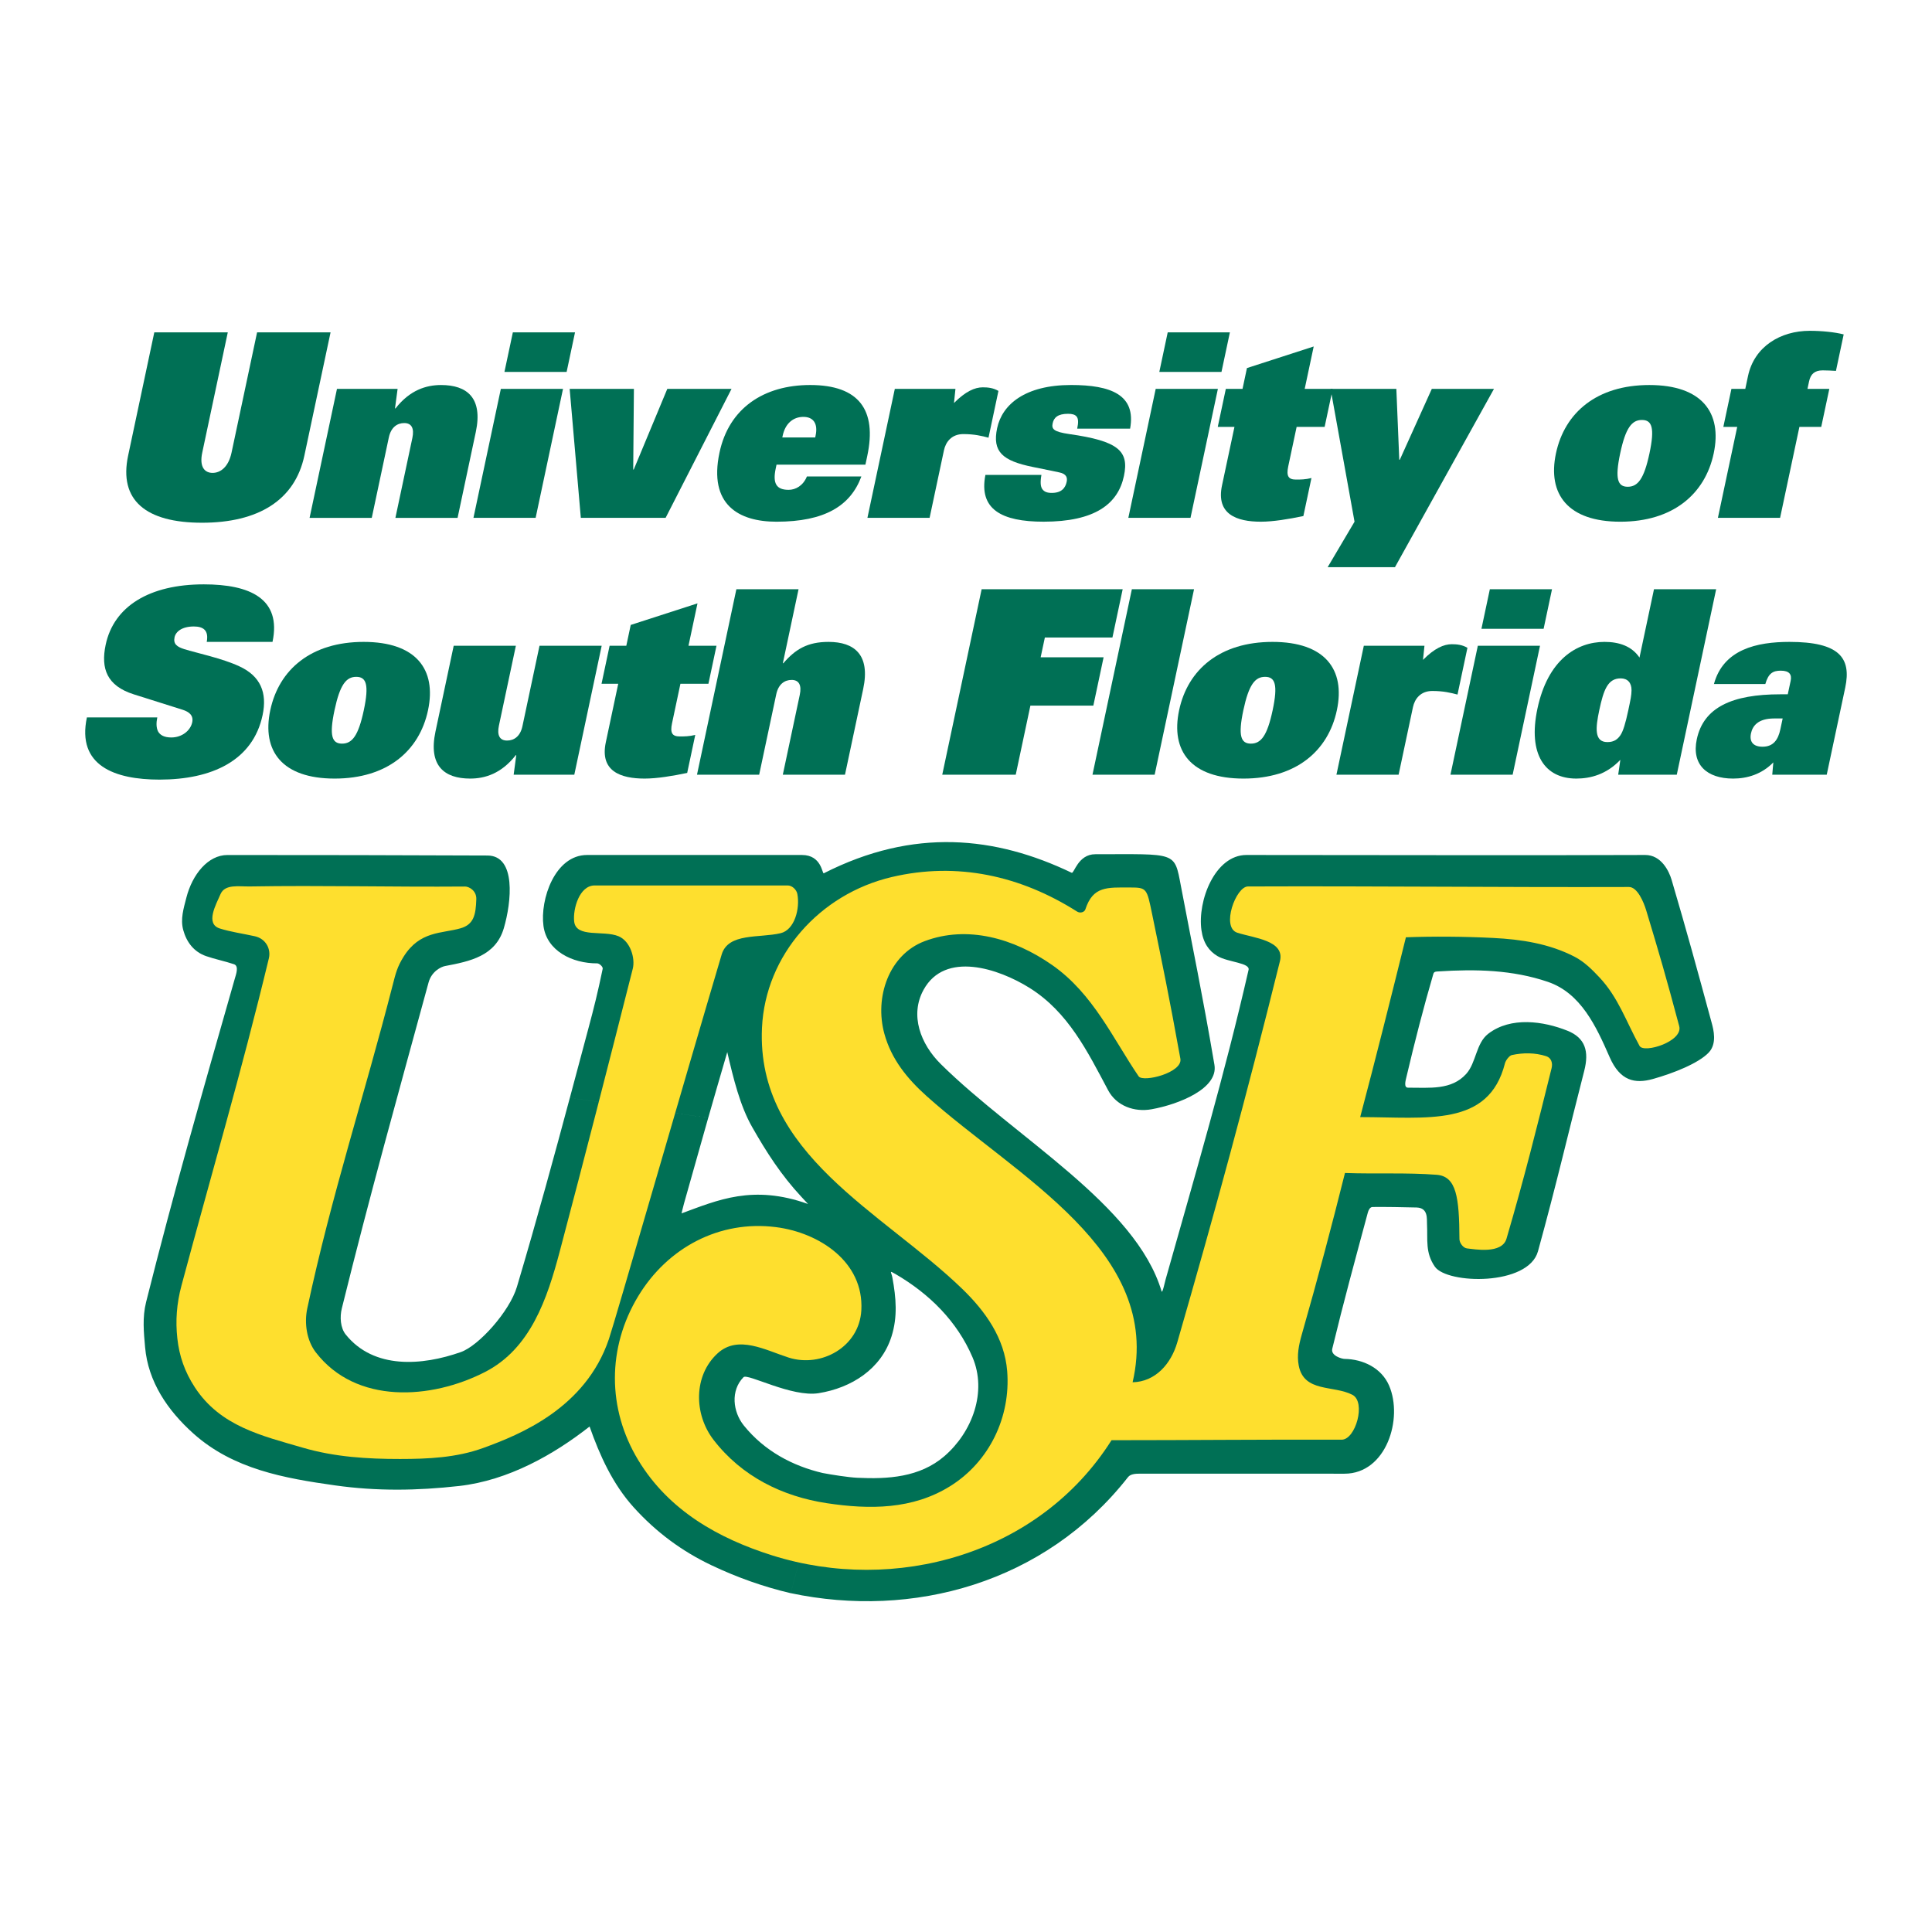 <?xml version="1.0" encoding="utf-8"?>
<!-- Generator: Adobe Illustrator 13.0.0, SVG Export Plug-In . SVG Version: 6.00 Build 14948)  -->
<!DOCTYPE svg PUBLIC "-//W3C//DTD SVG 1.0//EN" "http://www.w3.org/TR/2001/REC-SVG-20010904/DTD/svg10.dtd">
<svg version="1.0" id="Layer_1" xmlns="http://www.w3.org/2000/svg" xmlns:xlink="http://www.w3.org/1999/xlink" x="0px" y="0px"
	 width="192.756px" height="192.756px" viewBox="0 0 192.756 192.756" enable-background="new 0 0 192.756 192.756"
	 xml:space="preserve">
<g>
	<polygon fill-rule="evenodd" clip-rule="evenodd" fill="#FFFFFF" points="0,0 192.756,0 192.756,192.756 0,192.756 0,0 	"/>
	<path fill-rule="evenodd" clip-rule="evenodd" fill="#007055" d="M30.366,45.462c-0.947,4.461-4.624,6.691-10.212,6.691
		c-5.589,0-8.319-2.23-7.372-6.691l2.612-12.303h7.332l-2.547,11.996c-0.311,1.461,0.262,2.025,1.031,2.025
		c0.769,0,1.581-0.564,1.892-2.025l2.547-11.996h7.331L30.366,45.462L30.366,45.462z"/>
	<path fill-rule="evenodd" clip-rule="evenodd" fill="#007055" d="M33.62,38.798h6.049l-0.26,1.949h0.052
		c1.443-1.847,3.084-2.333,4.545-2.333c2.589,0,4.188,1.282,3.464,4.691l-1.817,8.562h-6.203l1.692-7.972
		c0.201-0.948-0.068-1.486-0.812-1.486c-0.692,0-1.317,0.41-1.536,1.435l-1.703,8.023h-6.204L33.62,38.798L33.62,38.798z"/>
	<path fill-rule="evenodd" clip-rule="evenodd" fill="#007055" d="M49.969,38.798h6.203l-2.732,12.868h-6.203L49.969,38.798
		L49.969,38.798L49.969,38.798z M51.167,33.16h6.203l-0.838,3.947h-6.204L51.167,33.16L51.167,33.16z"/>
	<polygon fill-rule="evenodd" clip-rule="evenodd" fill="#007055" points="56.836,38.798 63.245,38.798 63.176,46.847 
		63.228,46.847 66.577,38.798 72.985,38.798 66.408,51.666 57.949,51.666 56.836,38.798 	"/>
	<path fill-rule="evenodd" clip-rule="evenodd" fill="#007055" d="M85.939,47.54c-1.082,2.922-3.649,4.511-8.468,4.511
		c-3.768,0-6.792-1.692-5.687-6.896c0.941-4.435,4.43-6.742,9.044-6.742c4.87,0,6.675,2.486,5.7,7.075l-0.185,0.871h-8.869
		l-0.081,0.384c-0.316,1.487,0.06,2.128,1.291,2.128c0.692,0,1.445-0.41,1.821-1.333H85.939L85.939,47.54L85.939,47.54z
		 M81.333,43.643l0.038-0.18c0.261-1.23-0.244-1.871-1.218-1.871c-1,0-1.802,0.64-2.063,1.871l-0.038,0.18H81.333L81.333,43.643z"/>
	<path fill-rule="evenodd" clip-rule="evenodd" fill="#007055" d="M89.276,38.798h6.049l-0.145,1.41
		c1.142-1.153,2.075-1.564,2.87-1.564c0.513,0,1.04,0.051,1.564,0.359l-0.991,4.666c-0.68-0.18-1.41-0.36-2.512-0.36
		c-1.179,0-1.758,0.794-1.933,1.616l-1.432,6.741h-6.203L89.276,38.798L89.276,38.798z"/>
	<path fill-rule="evenodd" clip-rule="evenodd" fill="#007055" d="M107.472,42.771c0.137-0.641,0.109-0.999-0.052-1.205
		c-0.161-0.205-0.452-0.282-0.862-0.282c-1.025,0-1.415,0.385-1.534,0.948c-0.12,0.564,0.076,0.846,1.668,1.076
		c4.851,0.692,5.978,1.667,5.444,4.179c-0.594,2.794-2.892,4.562-8.019,4.562c-4.178,0-6.48-1.23-5.803-4.666h5.589
		c-0.127,0.719-0.091,1.154,0.085,1.41c0.197,0.283,0.508,0.385,0.943,0.385c0.975,0,1.359-0.487,1.49-1.103
		c0.081-0.385,0.016-0.794-0.747-0.947c-0.368-0.078-0.833-0.18-2.628-0.539c-3.022-0.615-4.062-1.513-3.562-3.871
		c0.5-2.358,2.785-4.307,7.374-4.307c3.973,0,6.509,0.974,5.893,4.357H107.472L107.472,42.771z"/>
	<path fill-rule="evenodd" clip-rule="evenodd" fill="#007055" d="M115.305,38.798h6.204l-2.733,12.868h-6.202L115.305,38.798
		L115.305,38.798L115.305,38.798z M116.503,33.16h6.203l-0.839,3.947h-6.202L116.503,33.16L116.503,33.16z"/>
	<path fill-rule="evenodd" clip-rule="evenodd" fill="#007055" d="M123.162,42.592h-1.666l0.805-3.793h1.666l0.441-2.077l6.66-2.153
		l-0.898,4.23h2.794l-0.805,3.793h-2.794l-0.839,3.947c-0.206,0.975,0.03,1.308,0.773,1.308c0.436,0,0.948,0,1.545-0.155
		l-0.806,3.794c-1.475,0.308-3.016,0.564-4.246,0.564c-2.409,0-4.482-0.744-3.873-3.615L123.162,42.592L123.162,42.592z"/>
	<polygon fill-rule="evenodd" clip-rule="evenodd" fill="#007055" points="135.142,52.051 132.752,38.798 139.314,38.798 
		139.606,45.873 139.657,45.873 142.852,38.798 149.054,38.798 139.176,56.588 132.46,56.588 135.142,52.051 	"/>
	<path fill-rule="evenodd" clip-rule="evenodd" fill="#007055" d="M164.556,38.414c5.229,0,7.286,2.743,6.421,6.819
		s-4.088,6.818-9.316,6.818c-5.229,0-7.287-2.743-6.423-6.818C156.104,41.157,159.326,38.414,164.556,38.414L164.556,38.414
		L164.556,38.414z M162.399,48.564c1,0,1.624-0.769,2.169-3.332c0.544-2.563,0.246-3.332-0.754-3.332
		c-0.999,0-1.624,0.769-2.168,3.332C161.102,47.796,161.4,48.564,162.399,48.564L162.399,48.564z"/>
	<path fill-rule="evenodd" clip-rule="evenodd" fill="#007055" d="M173.322,42.592h-1.384l0.806-3.793h1.384l0.271-1.282
		c0.627-2.948,3.24-4.512,6.162-4.512c1.179,0,2.484,0.129,3.384,0.359l-0.772,3.64c-0.43-0.025-0.886-0.052-1.322-0.052
		c-0.794,0-1.203,0.359-1.361,1.103l-0.158,0.743h2.18l-0.807,3.793h-2.178l-1.927,9.074h-6.204L173.322,42.592L173.322,42.592z"/>
	<path fill-rule="evenodd" clip-rule="evenodd" fill="#007055" d="M20.625,64.042c0.219-1.154-0.34-1.538-1.289-1.538
		c-1.179,0-1.8,0.513-1.92,1.077c-0.142,0.667,0.234,0.948,0.954,1.179c1.323,0.41,3.802,0.922,5.505,1.717
		c2.126,0.974,2.798,2.641,2.324,4.871c-0.963,4.538-5.057,6.434-10.286,6.434c-4.46,0-8.268-1.384-7.244-6.203h7.024
		c-0.109,0.513-0.116,1.026,0.084,1.409c0.206,0.359,0.619,0.589,1.311,0.589c1.076,0,1.916-0.691,2.089-1.512
		c0.147-0.691-0.315-1.05-0.963-1.255l-4.877-1.539c-2.666-0.846-3.301-2.562-2.794-4.946c0.816-3.845,4.381-6.024,9.79-6.024
		c4.614,0,7.769,1.435,6.855,5.741H20.625L20.625,64.042z"/>
	<path fill-rule="evenodd" clip-rule="evenodd" fill="#007055" d="M36.282,64.042c5.229,0,7.287,2.743,6.422,6.818
		c-0.865,4.076-4.088,6.819-9.317,6.819s-7.287-2.743-6.422-6.819C27.831,66.785,31.053,64.042,36.282,64.042L36.282,64.042
		L36.282,64.042z M34.127,74.192c1,0,1.624-0.769,2.169-3.332c0.544-2.563,0.246-3.332-0.754-3.332c-1,0-1.625,0.769-2.168,3.332
		C32.829,73.423,33.127,74.192,34.127,74.192L34.127,74.192z"/>
	<path fill-rule="evenodd" clip-rule="evenodd" fill="#007055" d="M57.298,77.294h-6.05l0.26-1.948h-0.051
		c-1.443,1.846-3.084,2.333-4.545,2.333c-2.589,0-4.188-1.282-3.464-4.691l1.818-8.561h6.203l-1.692,7.972
		c-0.202,0.948,0.068,1.486,0.812,1.486c0.692,0,1.317-0.41,1.535-1.435l1.703-8.023h6.203L57.298,77.294L57.298,77.294z"/>
	<path fill-rule="evenodd" clip-rule="evenodd" fill="#007055" d="M61.681,68.221h-1.666l0.806-3.794h1.666l0.441-2.077l6.661-2.152
		l-0.898,4.229h2.794l-0.805,3.794h-2.794l-0.838,3.947c-0.207,0.974,0.03,1.307,0.773,1.307c0.436,0,0.949,0,1.545-0.153
		l-0.805,3.793c-1.476,0.308-3.017,0.564-4.247,0.564c-2.41,0-4.482-0.744-3.873-3.614L61.681,68.221L61.681,68.221z"/>
	<path fill-rule="evenodd" clip-rule="evenodd" fill="#007055" d="M73.468,58.787h6.204l-1.567,7.382h0.051
		c1.191-1.384,2.4-2.127,4.502-2.127c2.588,0,4.188,1.282,3.464,4.691l-1.818,8.562h-6.203l1.693-7.971
		c0.201-0.949-0.069-1.487-0.813-1.487c-0.692,0-1.317,0.41-1.535,1.435l-1.704,8.023h-6.203L73.468,58.787L73.468,58.787z"/>
	<polygon fill-rule="evenodd" clip-rule="evenodd" fill="#007055" points="97.938,58.787 112.01,58.787 110.987,63.606 
		104.246,63.606 103.826,65.58 110.106,65.58 109.083,70.399 102.803,70.399 101.34,77.294 94.008,77.294 97.938,58.787 	"/>
	<polygon fill-rule="evenodd" clip-rule="evenodd" fill="#007055" points="112.927,58.787 119.13,58.787 115.2,77.294 
		108.997,77.294 112.927,58.787 	"/>
	<path fill-rule="evenodd" clip-rule="evenodd" fill="#007055" d="M126.958,64.042c5.229,0,7.287,2.743,6.421,6.818
		c-0.864,4.076-4.087,6.819-9.316,6.819s-7.287-2.743-6.422-6.819C118.507,66.785,121.729,64.042,126.958,64.042L126.958,64.042
		L126.958,64.042z M124.803,74.192c1,0,1.624-0.769,2.169-3.332c0.544-2.563,0.246-3.332-0.754-3.332s-1.624,0.769-2.169,3.332
		C123.505,73.423,123.803,74.192,124.803,74.192L124.803,74.192z"/>
	<path fill-rule="evenodd" clip-rule="evenodd" fill="#007055" d="M136.069,64.426h6.05l-0.146,1.41
		c1.143-1.154,2.075-1.563,2.87-1.563c0.513,0,1.04,0.051,1.563,0.359l-0.99,4.665c-0.68-0.179-1.41-0.358-2.513-0.358
		c-1.179,0-1.758,0.794-1.932,1.614l-1.432,6.742h-6.203L136.069,64.426L136.069,64.426z"/>
	<path fill-rule="evenodd" clip-rule="evenodd" fill="#007055" d="M147.444,64.426h6.203l-2.731,12.868h-6.203L147.444,64.426
		L147.444,64.426L147.444,64.426z M148.643,58.787h6.202l-0.838,3.948h-6.203L148.643,58.787L148.643,58.787z"/>
	<path fill-rule="evenodd" clip-rule="evenodd" fill="#007055" d="M161.662,75.808c-1.387,1.461-2.986,1.871-4.396,1.871
		c-3.127,0-4.845-2.409-3.877-6.972c1.034-4.87,3.901-6.665,6.695-6.665c1.436,0,2.708,0.411,3.488,1.564l1.447-6.819h6.203
		l-3.93,18.507h-5.844L161.662,75.808L161.662,75.808L161.662,75.808z M162.778,68.861c0.004-0.744-0.391-1.179-1.082-1.179
		c-1.282,0-1.701,1.127-2.137,3.178c-0.37,1.744-0.521,3.179,0.812,3.179c0.692,0,1.04-0.308,1.301-0.692
		c0.261-0.384,0.501-1.154,0.784-2.487C162.695,69.732,162.767,69.399,162.778,68.861L162.778,68.861z"/>
	<path fill-rule="evenodd" clip-rule="evenodd" fill="#007055" d="M178.652,67.938c0.137-0.64-0.115-1.025-0.986-1.025
		c-0.77,0-1.233,0.256-1.539,1.333H171c0.939-3.46,4.276-4.204,7.531-4.204c4.947,0,6.205,1.564,5.568,4.563l-1.846,8.689h-5.435
		l0.107-1.229c-1.147,1.178-2.599,1.614-4.009,1.614c-2.613,0-4.165-1.384-3.627-3.921c0.675-3.179,3.516-4.487,8.335-4.487h0.743
		L178.652,67.938L178.652,67.938L178.652,67.938z M177.857,71.681h-0.846c-1.641,0-2.162,0.769-2.315,1.486
		c-0.174,0.821,0.205,1.333,1.153,1.333c1.076,0,1.557-0.691,1.779-1.743L177.857,71.681L177.857,71.681z"/>
	<path fill-rule="evenodd" clip-rule="evenodd" fill="#007055" d="M82.079,146.962c-3.006-0.705-5.812-2.197-7.858-4.728
		c-1.113-1.376-1.349-3.502-0.041-4.832c0.406-0.405,4.815,2.028,7.496,1.595c3.28-0.527,6.238-2.406,7.27-5.659
		c0.622-1.96,0.46-3.85,0.086-5.878c-0.103-0.562-0.382-0.751,0.32-0.343c3.393,1.98,6.143,4.722,7.671,8.286
		c1.48,3.456-0.02,7.479-2.798,9.876c-2.465,2.126-5.661,2.304-8.692,2.158C84.631,147.396,82.968,147.131,82.079,146.962
		l-3.188,11.988c12.129,2.57,25.335-0.962,33.653-11.578c0.26-0.332,0.809-0.343,1.173-0.343c7.09,0.003,12.514,0.003,20.42,0.003
		c4.183,0,5.872-5.51,4.452-8.793c-0.754-1.743-2.573-2.635-4.452-2.661c-0.244-0.004-1.388-0.308-1.217-1.014
		c1.166-4.814,2.227-8.667,3.548-13.584c0.065-0.241,0.211-0.545,0.456-0.557c0.558-0.026,3.852,0.025,4.435,0.05
		c1.141,0.052,0.987,1.131,1.014,1.648c0.08,1.584-0.189,2.855,0.785,4.257c1.217,1.748,9.326,1.951,10.289-1.545
		c1.873-6.805,3.003-11.74,4.612-17.993c0.501-1.947,0.104-3.293-1.673-4.004c-2.385-0.955-5.65-1.435-7.906,0.304
		c-1.232,0.951-1.19,2.884-2.192,3.998c-1.479,1.646-3.661,1.374-5.802,1.38c-0.465,0.002-0.245-0.733-0.157-1.106
		c0.809-3.438,1.699-6.906,2.678-10.252c0.071-0.246,0.295-0.226,0.511-0.241c3.688-0.242,7.383-0.165,10.913,1.041
		c3.3,1.125,4.827,4.456,6.163,7.513c1.033,2.364,2.506,2.683,4.308,2.18c2.072-0.579,4.562-1.571,5.575-2.637
		c0.852-0.893,0.476-2.307,0.305-2.938c-1.47-5.423-2.483-9.123-4.005-14.292c-0.245-0.836-1.014-2.489-2.635-2.484
		c-13.583,0.051-23.517,0-39.786,0c-3.138,0-4.897,4.564-4.489,7.494c0.182,1.3,0.762,2.095,1.601,2.593
		c1.068,0.634,3.346,0.659,3.091,1.419c-2.404,10.508-5.283,20.276-8.268,30.849c-0.047,0.166-0.32,1.443-0.398,1.183
		c-2.585-8.667-14.546-15.28-22.028-22.675c-2.026-2.004-3.113-4.882-1.72-7.414c2.141-3.894,7.473-2.127,10.571-0.189
		c3.856,2.411,5.776,6.33,7.841,10.212c0.829,1.558,2.606,2.213,4.348,1.896c2.681-0.486,6.665-2.052,6.259-4.434
		c-1.206-7.087-2.165-11.625-3.345-17.841c-0.659-3.472-0.405-3.168-8.54-3.168c-1.732,0-2.119,1.964-2.356,1.85
		c-7.603-3.649-15.762-4.51-24.733,0.051c-0.17,0.086-0.202-1.825-2.179-1.825c-6.994,0-10.644,0-17.637,0c-0.862,0-3.143,0-3.802,0
		c-3.218,0-4.705,4.452-4.35,7.082c0.335,2.487,2.875,3.744,5.364,3.731c0.202-0.001,0.588,0.333,0.544,0.544
		c-0.494,2.378-0.88,3.917-1.406,5.875c-0.667,2.483-1.276,4.776-1.869,6.995l13.805,2c0.643-2.208,1.089-3.826,1.9-6.562
		c0.608,2.636,1.279,5.367,2.48,7.474c1.452,2.548,2.892,4.791,4.919,6.971c0.215,0.23,0.658,0.709,0.658,0.709
		c-5.514-1.969-9.021-0.379-12.619,0.938c0,0,0.128-0.573,0.253-1.013c0.71-2.499,1.75-6.208,2.407-8.516l-13.805-2
		c-1.445,5.4-3.298,12.203-5.278,18.853c-0.731,2.457-3.801,5.88-5.599,6.514c-3.86,1.362-8.676,1.737-11.481-1.749
		c-0.54-0.672-0.603-1.759-0.389-2.618c2.838-11.477,5.555-21.153,8.651-32.505c0.304-1.115,1.25-1.569,1.646-1.643
		c2.496-0.472,5.044-0.993,5.864-3.777c0.763-2.592,1.258-7.238-1.631-7.25c-8.59-0.038-17.435-0.051-25.949-0.051
		c-1.926,0-3.497,1.926-4.092,4.251c-0.281,1.1-0.611,2.141-0.313,3.235c0.333,1.224,1.08,2.183,2.276,2.6
		c0.899,0.313,1.883,0.506,2.788,0.811c0.521,0.176,0.196,1.034,0.077,1.45c-3.22,11.271-6.058,21.154-8.846,32.254
		c-0.388,1.545-0.231,3.041-0.101,4.511c0.301,3.424,2.229,6.289,4.818,8.606c3.977,3.56,9.071,4.463,14.158,5.178
		c4.144,0.582,8.157,0.528,12.357,0.057c4.915-0.555,9.466-3.146,13.013-5.934c1.014,2.889,2.314,5.754,4.402,8.064
		c2.247,2.487,4.815,4.379,7.76,5.779c2.587,1.229,5.238,2.161,7.907,2.787L82.079,146.962L82.079,146.962z"/>
	<path fill-rule="evenodd" clip-rule="evenodd" fill="#FEDF2E" d="M24.917,88.442c-1.08,0.019-2.472-0.261-2.916,0.765
		c-0.454,1.047-1.543,2.964-0.073,3.428c1.108,0.349,2.278,0.504,3.496,0.775c1.093,0.243,1.628,1.26,1.4,2.206
		c-2.769,11.479-5.708,21.413-8.715,32.634c-0.487,1.818-0.611,3.518-0.415,5.292c0.193,1.751,0.732,3.321,1.747,4.875
		c2.549,3.9,6.704,4.831,10.766,6.019c3.205,0.937,6.471,1.129,9.712,1.127c2.767-0.002,5.614-0.122,8.301-1.101
		c3.661-1.332,10.199-3.968,12.53-10.86c0.667-1.974,7.4-25.393,11.251-38.367c0.651-2.193,3.753-1.626,5.879-2.129
		c1.394-0.329,1.951-2.444,1.672-3.915c-0.082-0.43-0.52-0.849-0.963-0.849c-7.526,0-18.499,0-19.259,0
		c-1.521,0-2.18,2.332-2.046,3.588c0.177,1.676,2.94,0.856,4.428,1.48c1.188,0.499,1.682,2.209,1.419,3.244
		c-2.585,10.187-4.662,18.295-7.273,28.16c-1.262,4.765-2.915,9.739-7.479,12.077c-5.369,2.751-12.864,3.242-16.874-1.971
		c-0.9-1.173-1.167-2.888-0.845-4.396c2.417-11.298,5.682-21.181,8.516-32.23c0.296-1.155,0.449-1.822,1.098-2.855
		c1.623-2.585,3.811-2.286,5.674-2.822c1.319-0.379,1.523-1.333,1.574-2.905c0.028-0.867-0.748-1.268-1.121-1.263
		C39.107,88.507,32.084,88.322,24.917,88.442L24.917,88.442z"/>
	<path fill-rule="evenodd" clip-rule="evenodd" fill="#FEDF2E" d="M88.973,87.502c-7.208,1.694-12.607,7.799-12.949,15.031
		c-0.597,12.621,12.023,18.371,19.962,26.041c2.326,2.247,4.239,4.922,4.501,8.224c0.362,4.564-1.767,9.028-5.68,11.472
		c-3.75,2.341-8.041,2.349-12.316,1.703c-4.449-0.674-8.499-2.677-11.303-6.323c-1.975-2.568-2.003-6.417,0.406-8.625
		c2.046-1.873,4.778-0.318,7.088,0.42c3.243,1.035,7.056-1.055,7.255-4.731c0.262-4.822-4.204-7.734-8.518-8.283
		c-5.63-0.718-10.814,2.041-13.743,6.887c-3.092,5.118-3.114,11.221,0.008,16.37c3.048,5.027,7.997,7.801,13.354,9.492
		c12.231,3.857,26.613-0.038,33.861-11.491c7.982,0,14.9-0.076,22.959-0.051c1.394,0,2.452-3.763,1.071-4.479
		c-1.876-0.976-4.835-0.208-5.354-2.92c-0.196-1.028,0-2.028,0.309-3.108c1.643-5.754,2.985-10.83,4.303-16.101
		c3.191,0.111,6.156-0.054,9.149,0.178c1.976,0.152,2.255,2.254,2.272,6.407c0.001,0.388,0.374,0.897,0.751,0.938
		c0.75,0.079,3.485,0.596,3.945-0.971c1.773-6.045,3.046-11.152,4.498-17.008c0.125-0.503-0.019-1.033-0.545-1.201
		c-1.101-0.353-2.298-0.357-3.426-0.108c-0.246,0.056-0.605,0.525-0.68,0.818c-1.621,6.411-7.78,5.371-14.445,5.371
		c1.571-5.93,3.041-11.809,4.562-17.941c2.737-0.101,5.77-0.081,8.72,0.067c2.784,0.141,5.57,0.562,8.102,1.87
		c0.969,0.501,1.749,1.277,2.489,2.067c1.884,2.008,2.636,4.357,4.004,6.842c0.456,0.761,4.358-0.457,3.953-1.977
		c-1.353-5.072-2.015-7.324-3.294-11.556c-0.244-0.807-0.872-2.334-1.724-2.331c-12.917,0.042-24.834-0.102-38.012-0.052
		c-1.203,0.005-2.699,4.083-1.064,4.613c1.672,0.543,4.772,0.762,4.258,2.838c-3.396,13.684-6.465,24.959-10.242,38.032
		c-0.618,2.139-2.176,3.933-4.457,3.984c3.042-13.076-11.599-20.538-20.532-28.535c-1.946-1.742-3.54-3.691-4.239-6.251
		c-0.991-3.621,0.447-7.876,4.024-9.224c4.254-1.602,8.884-0.294,12.718,2.38c4.1,2.862,6.079,7.367,8.639,11.118
		c0.481,0.608,4.407-0.379,4.155-1.773c-1.115-6.184-1.802-9.486-2.823-14.448c-0.521-2.531-0.521-2.632-2.194-2.632
		c-2.281,0-3.699-0.152-4.46,2.179c-0.091,0.28-0.505,0.429-0.839,0.217C101.813,87.367,95.504,85.966,88.973,87.502L88.973,87.502z
		"/>
</g>
</svg>
